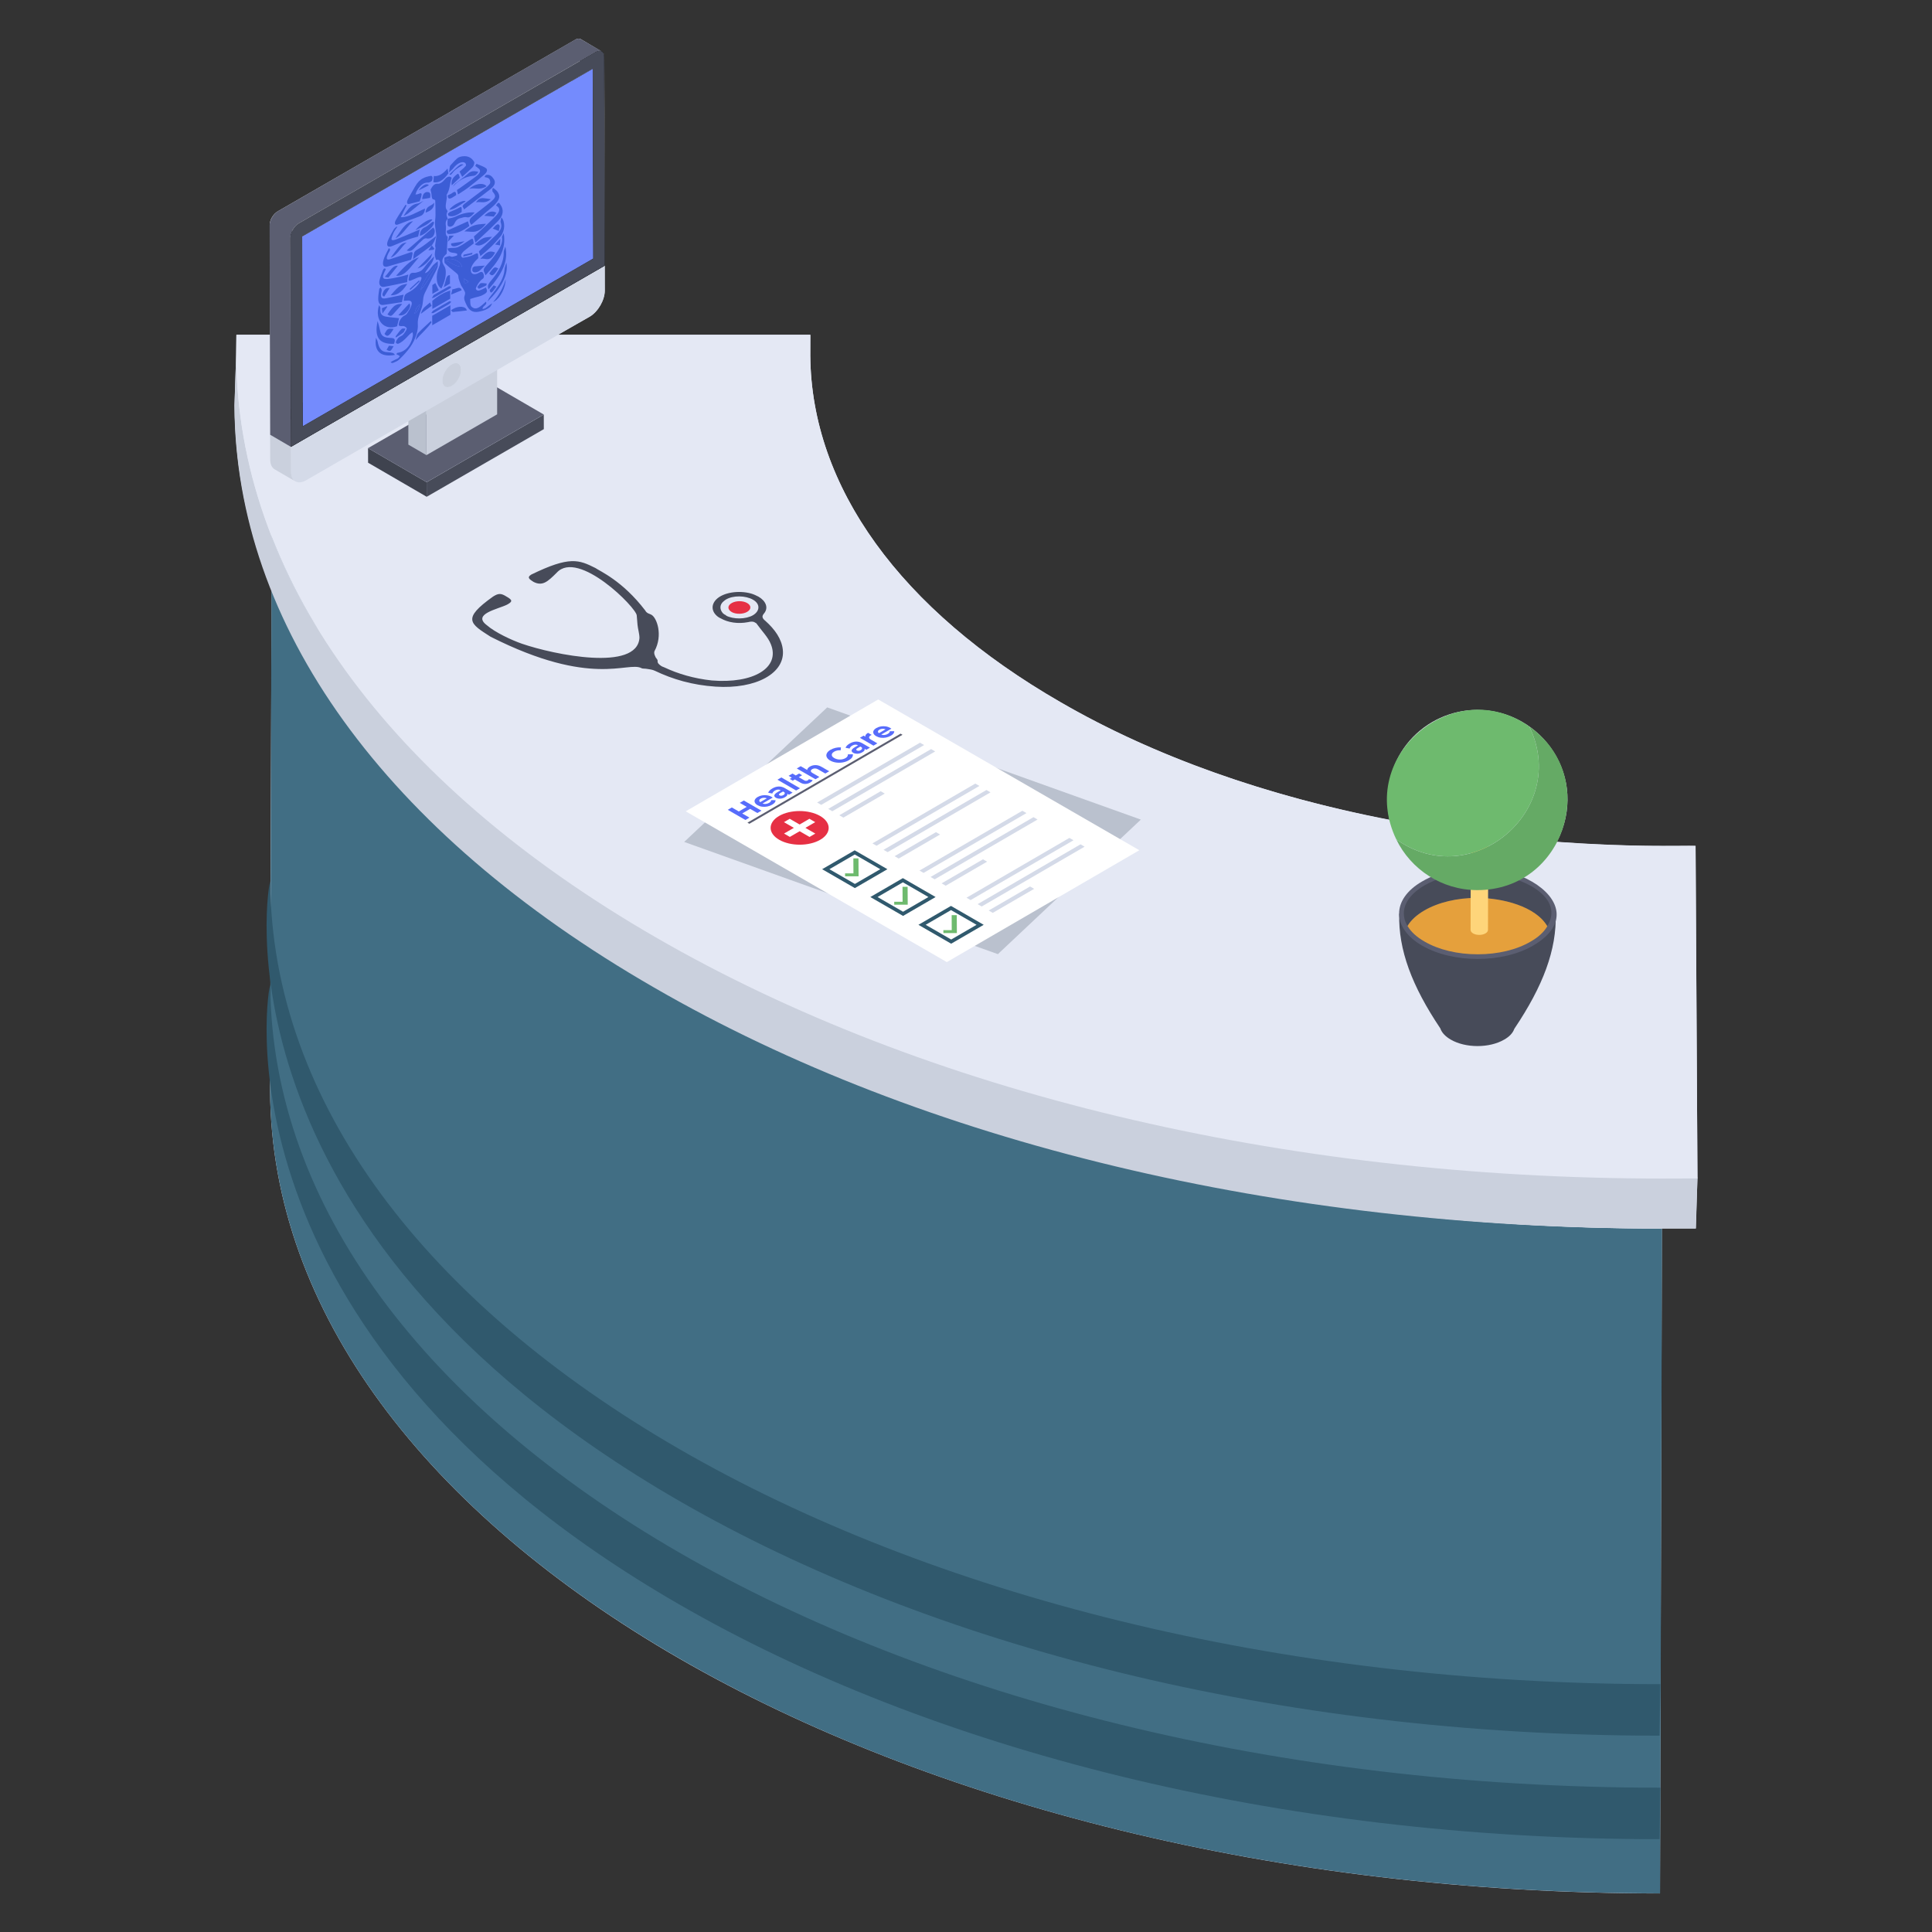 <svg id="Layer_1" enable-background="new 0 0 50 50" height="512" viewBox="0 0 50 50" width="512" xmlns="http://www.w3.org/2000/svg"><rect x="0" y="0" width="50" height="50" fill="#333333" stroke="none"/><g><g><path d="m43.93 30.472-.04 1.32h-.88l-.05 17.21c-9.9 0-18.87-2.33-25.38-6.08-6.51-3.76-10.56-8.96-10.59-14.69 0-.429.01-3.086.01-2.7-.003-.92 0-3.451 0-2.54l.03-7.72c-.62-1.55-.95-3.15-.96-4.78l.04-1.29.01-.54h.87l-.01-2.82c-.01-.14.09-.31.22-.38l7.68-4.43c.06-.04.12-.04.15-.02l.54.32c.04.02.07.07.07.14l.01 5.4v.65c0 .24-.17.54-.38.67l-.83.47h6.53v.55c.03 3.39 2.33 6.57 6.48 8.96 2.43 1.41 5.35 2.43 8.51 3.05-.297-1.679.933-2.85 2.27-2.85 1.674 0 2.914 1.762 2.06 3.42 2.035.139 2.953.091 3.59.1z" fill="#e4e8f4"/><g><g><g><g><g><g><g enable-background="new"><g><path d="m43.012 31.795-.049 17.205c-9.899 0-18.875-2.325-25.385-6.083s-10.554-8.951-10.589-14.687l.049-17.205c.035 5.735 4.079 10.928 10.589 14.687 6.51 3.759 15.486 6.083 25.385 6.083z" fill="#416e84"/></g><g><path d="m42.969 24.251c.02 2.513.034 5.03.042 7.543-9.899 0-18.875-2.325-25.385-6.083-6.51-3.759-10.554-8.951-10.589-14.687 4.345-0 8.69-0 13.023-0.0.024 3.652 2.6 6.958 6.746 9.352 4.146 2.394 9.861 3.874 16.163 3.874z" fill="#e4e8f4"/></g></g></g><g><g enable-background="new"><g><path d="m20.973 8.644-.049 17.205-.003.531.049-17.205z" fill="#e4e8f4"/></g><g><path d="m43.931 30.474-.046 1.321h-.918c-9.828 0-19.078-2.211-26.044-6.24-6.974-4.019-10.829-9.369-10.856-15.059l.046-1.321c.028 5.69 3.891 11.04 10.856 15.059 6.965 4.029 16.215 6.24 26.044 6.249z" fill="#cad0dd"/></g><g><path d="m43.882 21.892.048 8.606-.917.003c-9.829-.003-19.074-2.219-26.04-6.241-6.972-4.026-10.828-9.374-10.86-15.063l.003-.531 14.857-0-.003.531c.025 3.393 2.32 6.58 6.474 8.978 7.195 4.154 16.091 3.68 16.437 3.717z" fill="#e4e8f4"/></g></g></g></g><g><path d="m42.969 46.264-.018 1.334c-9.899 0-18.875-2.325-25.385-6.083-12.287-7.094-10.605-16.121-10.572-16.02.035 5.735 4.079 10.928 10.589 14.687 6.51 3.759 15.486 6.083 25.385 6.083z" fill="#30596d"/></g><g><path d="m42.969 43.585-.018 1.334c-9.899 0-18.875-2.325-25.385-6.083-12.287-7.094-10.605-16.121-10.572-16.02.035 5.735 4.079 10.928 10.589 14.687 6.51 3.759 15.486 6.083 25.385 6.083z" fill="#30596d"/></g></g></g><g><g><g enable-background="new"><g><path d="m9.525 11.598.001.377 1.516.881-.001-.377z" fill="#3f434f"/></g><g><path d="m11.041 12.48.001.377 3.032-1.751-.001-.377z" fill="#474b59"/></g><g><path d="m9.525 11.598 1.516.881 3.032-1.751-1.516-.881z" fill="#5b5e71"/></g></g><g><g enable-background="new"><g><path d="m10.568 9.878 0 1.629.468.272-0-1.629z" fill="#bac1ce"/></g><g><path d="m11.036 10.15 0 1.629 1.83-1.056-0-1.629z" fill="#cad0dd"/></g><g><path d="m10.568 9.878.468.272 1.83-1.056-.468-.272z" fill="#e7effb"/></g></g></g><g><g><g><g><g enable-background="new"><g><path d="m11.395 9.255c0.0.155-.108.343-.243.42.09.052.179.104.269.156.035.02.07.041.105.061.015.009.036.021.051.03.015.009.035.02.05.029l.063.036c.135-.078.243-.266.243-.42-.179-.104-.358-.208-.537-.312.179.104.358.208.537.312-0-.076-.027-.129-.07-.154l-.537-.312c.043.025.07.079.07.154z" fill="#e7effb"/></g><g><path d="m11.152 9.675c-.067.038-.128.042-.172.017l.537.312c.044.026.105.022.171-.017-.161-.094-.376-.219-.537-.312z" fill="#e7effb"/></g><g><path d="m11.862 9.413-.537-.312c-.044-.026-.106-.022-.174.017l.537.312c.068-.039.129-.043.174-.017z" fill="#d9def3"/></g><g><path d="m10.981 9.691.537.312c-.044-.025-.071-.08-.071-.157-0-.153.108-.341.241-.417l-.537-.312c-.133.077-.241.265-.241.417 0.0.077.027.131.071.157z" fill="#d9def3"/></g><g><path d="m15.653 7.518c.001.248-.174.549-.388.672l-7.344 4.24c-.214.124-.39.025-.391-.223l-.002-.643 8.123-4.69zm-3.964 2.47c.135-.078.243-.266.243-.42-0-.153-.11-.215-.244-.137-.133.077-.241.265-.241.417.001.155.11.217.243.14" fill="#d4dae8"/></g><g><path d="m11.688 9.43c-.133.077-.241.265-.241.417 0.0.155.11.217.243.14.135-.078.243-.266.243-.42-.001-.153-.11-.215-.244-.137z" fill="#cad0dd"/></g><g><path d="m15.651 6.875-.537-.312-8.123 4.69.537.312z" fill="#e7effb"/></g><g><path d="m6.99 11.252.003.642c0 .123.044.21.114.252l.536.311c-.069-.04-.111-.126-.111-.249l-.003-.645z" fill="#cad0dd"/></g></g><g enable-background="new"><g><path d="m15.339 1.78-.537-.312.014 4.911.537.312z"/></g><g><path d="m7.82 6.122-.537-.312.014 4.911.537.312z" fill="#fff"/></g><g><path d="m15.353 6.692-.537-.312-7.519 4.341.537.312z"/></g><g><path d="m15.415 1.343c.122-.07.221-.014.221.126l.015 5.405-8.123 4.69-.015-5.405c-0-.14.098-.311.22-.381zm-7.58 9.69 7.519-4.341-.014-4.911-7.519 4.341z"/></g><g><path d="m15.415 1.343c.122-.07.221-.014.221.126l.015 5.405-8.123 4.69-.015-5.405c-0-.14.098-.311.22-.381zm-7.58 9.69 7.519-4.341-.014-4.911-7.519 4.341z"/></g><g><path d="m15.339 1.78-.537-.312-7.519 4.341.537.312z" fill="#fff"/></g><g><path d="m6.977 5.846.015 5.406.536.313-.015-5.406c0-.14.099-.31.221-.381l7.68-4.435c.061-.036.117-.038.158-.015l-.539-.313c-.038-.023-.094-.02-.155.015l-7.683 4.435c-.122.071-.221.241-.219.381z" fill="#5b5e71"/></g></g></g><g><path d="m7.82 6.122.014 4.911 7.519-4.341-.014-4.911z" fill="#748bfd"/></g><g><g><path d="m11.722 7.997c-.017.01-.034.021-.05.033.019.018.031.046.052.044.118-.009.239-.026.358-.039-.023-.11-.203-.129-.36-.038z" fill="#3c5dd6"/></g><g><path d="m11.419 7.916c-.072.041-.143.083-.215.126l-.043.061.054-0c.023-.012.046-.025.069-.039.046-.026.092-.054.139-.081.046-.026.091-.052.137-.078.023-.013.046-.027.069-.041l.05-.053-.044-.018c-.072.04-.143.081-.215.122z" fill="#3c5dd6"/></g><g><path d="m12.274 6.896-.044.03c-.006.03-.012.067-.004.086.019.047.099.047.161.011.013-.007.024-.016.035-.026.035-.032.068-.066.127-.123-.108.007-.189.011-.274.022z" fill="#3c5dd6"/></g><g><path d="m12.435 7.332c-.023.013-.056.064-.083.093.017.017.027.053.048.046.06-.02.122-.056.185-.085l.012-.048c-.052-.003-.1-.019-.154-.009-.003 0-.005.001-.008.003z" fill="#3c5dd6"/></g><g><path d="m11.707 7.488c-.012.052-.023.094-.033.136.091-.038.179-.074.274-.113-.036-.12-.154-.028-.241-.023z" fill="#3c5dd6"/></g><g><path d="m11.998 6.592-.01.049c.077-.021.154-.039.231-.059l.008-.041c-.075.017-.152.033-.229.051z" fill="#3c5dd6"/></g><g><path d="m12.008 7.21c-.003.021-.004.04-.004.055.001.041.013.062.036.064.015.001.034-.005.058-.019.009-.005.018-.011.028-.018-.046-.031-.081-.056-.119-.082z" fill="#3c5dd6"/></g><g><path d="m10.702 6.721c-.168.097-.307.26-.451.414.064.009.122-.007.177-.038.146-.084.27-.282.416-.438-.05.015-.097.036-.142.062z" fill="#3c5dd6"/></g><g><path d="m10.239 7.897c-.065.037-.125.111-.212.241.052.033.076.047.107.029.025-.014.054-.048.107-.109.027-.03.056-.063.083-.093.029-.034.056-.063.085-.099-.068-.004-.12.004-.17.032z" fill="#3c5dd6"/></g><g><path d="m11.152 8.306c-.11.104-.224.201-.332.316-.033.036-.048.116-.064.18.135-.161.29-.285.412-.46z" fill="#3c5dd6"/></g><g><path d="m10.592 7.853c-.095.103-.187.201-.282.304.055.013.105.007.152-.02.04-.023.077-.061.112-.116.039-.061.058-.124.018-.168z" fill="#3c5dd6"/></g><g><path d="m10.041 8.518c-.029.017-.049.052-.09.123.036.045.066.061.102.04.035-.02.075-.074.133-.168-.077-.008-.115-.011-.145.006z" fill="#3c5dd6"/></g><g><path d="m10.848 7.253c-.081.073-.16.147-.241.22l.006.035c.083-.074.164-.147.245-.223z" fill="#3c5dd6"/></g><g><path d="m10.871 7.878c-.093.064-.118.138-.145.241.093-.066.116-.141.145-.241z" fill="#3c5dd6"/></g><g><path d="m10.974 4.791c-.043.025-.093.071-.145.139.102-.052.189-.095.27-.134-.028-.034-.072-.036-.125-.005z" fill="#3c5dd6"/></g><g><path d="m12.628 5.508c-.032.018-.064.044-.096.077.083.007.162.014.247.02.021-.029.043-.061.068-.097-.069-.044-.143-.044-.22-0z" fill="#3c5dd6"/></g><g><path d="m12.405 5.149c-.027.016-.056.043-.086.089.112-.027.203.029.328-.043.018-.011.037-.024.057-.04-.06-.008-.121-.021-.181-.025-.037-.003-.076-.005-.117.019z" fill="#3c5dd6"/></g><g><path d="m12.232 4.822c-.032.018-.063.041-.091.067.148-.044.262.041.432-.058.006-.004.013-.008.019-.012-.066-.082-.224-.077-.36.002z" fill="#3c5dd6"/></g><g><path d="m13.085 7.23c-.064.216-.169.411-.323.585.011-.004.023-.01.035-.016.149-.086.293-.363.288-.569z" fill="#3c5dd6"/></g><g enable-background="new"><g><path d="m13.105 6.798c-.023.078-.045.129-.047.173-.014.199-.117.374-.244.542-.05.067-.104.129-.153.199l-.043.09c.35-.339.549-.697.488-1.003z" fill="#3c5dd6"/></g><g><path d="m12.778 7.384c-.035.042-.07.084-.106.126.015.049.026.071.051.057.024-.014.06-.061.124-.15-.027-.011-.048-.02-.069-.032z" fill="#3c5dd6"/></g><g><path d="m13.079 6.381c-.021.065-.043.109-.043.14.007.276-.138.524-.333.749-.085.097-.089.154-.058.217.373-.426.512-.742.434-1.106z" fill="#3c5dd6"/></g><g><path d="m12.79 6.929c-.029.017-.062.061-.128.148.036.043.066.059.101.038.034-.02.074-.073.132-.168-.051-.024-.075-.036-.105-.019z" fill="#3c5dd6"/></g><g><path d="m13.036 6.033c-.023.054-.048.09-.045.105.034.167-.082.322-.186.47-.066.093-.141.179-.215.258-.064.068-.091.119-.058.177.013.024.021.055.031.082.348-.368.545-.661.473-1.093z" fill="#3c5dd6"/></g><g><path d="m12.949 6.181c-.05.053-.085.09-.137.146.044.008.079.014.129.024.002-.066.004-.107.008-.169z" fill="#3c5dd6"/></g><g><path d="m12.605 6.536c-.05.029-.105.083-.176.168.089-.036.168.036.26-.017.039-.022.08-.067.125-.152-.083-.032-.142-.036-.208.002z" fill="#3c5dd6"/></g><g><path d="m12.857 5.814c-.026.015-.06.049-.104.102.046.019.089.037.156.063.008-.06.031-.118.02-.141-.018-.034-.041-.043-.073-.024z" fill="#3c5dd6"/></g><g><path d="m12.975 5.622c-.01.061-.029.11-.018.133.04.104.015.192-.101.307-.145.141-.292.279-.44.421l-.021.029c.013.036.025.072.038.115.187-.148.367-.315.529-.52.108-.137.117-.374.013-.483z" fill="#3c5dd6"/></g><g><path d="m12.475 6.181c-.061.035-.123.092-.188.14.059.048.144.042.24-.014.065-.038.136-.098.206-.18-.083.012-.152.004-.227.038-.011.004-.021.01-.032.016z" fill="#3c5dd6"/></g><g><path d="m11.185 8.172c0.0.088.001.165.001.246.152-.087.314-.181.471-.272-0-.072-0-.148-.001-.246-.154.089-.316.182-.471.272z" fill="#3c5dd6"/></g><g><path d="m12.89 5.254c-.014.008-.031.027-.053.062l.019.015c.094.058.088.141-.037.27-.151.154-.309.295-.465.44-.027.025-.054.048-.089.078.013.048.023.094.038.16.199-.189.398-.366.587-.561.141-.144.153-.294.059-.424-.017-.024-.03-.057-.059-.041z" fill="#3c5dd6"/></g><g><path d="m11.6 7.13c-.026.015-.046.048-.059.103-.014.061-.037.127-.058.201.06-.035.112-.065.162-.093-0-.072-0-.143-.001-.22-.016-.001-.031.002-.044.009z" fill="#3c5dd6"/></g><g><path d="m11.415 7.622c-.077.044-.153.099-.227.164 0.0.076 0.0.143.001.21.149-.086.307-.177.463-.267-0-.067-0-.131-.001-.21-.078.023-.158.058-.236.103z" fill="#3c5dd6"/></g><g><path d="m11.387 7.54c-.055.032-.11.064-.165.097l-.048.08.058-.015c.143-.08.286-.163.43-.246l.012-.038-.052-.011c-.079.043-.158.087-.235.132z" fill="#3c5dd6"/></g><g><path d="m12.159 5.884c-.045.026-.092.061-.142.106.132-.007.249.044.388-.036.054-.031.111-.082.173-.163-.138.011-.269.006-.419.093z" fill="#3c5dd6"/></g><g><path d="m11.266 7.325c-.031.02-.058.041-.077.054 0.0.079 0.0.15.001.227.046-.026.098-.056.166-.096-.031-.063-.059-.121-.09-.185z" fill="#3c5dd6"/></g><g><path d="m11.538 6.725c-.004.002-.008.005-.011.007.137.069.254.161.425.173-.003-.058-.05-.111-.113-.149-.051-.03-.113-.05-.171-.055-.048-.004-.093.003-.129.023z" fill="#3c5dd6"/></g><g><path d="m12.769 4.866-.027.02.002.068c.106.125.098.156-.082.303-.131.104-.259.205-.39.306-.133.105-.149.155-.074.256.133-.115.261-.225.39-.335.075-.065.153-.12.224-.196.12-.127.141-.217.061-.33-.029-.038-.071-.062-.104-.093z" fill="#3c5dd6"/></g><g><path d="m11.675 6.298c-.015.097.103.102.239.024.035-.021.072-.047.108-.078-.114.018-.229.036-.347.055z" fill="#3c5dd6"/></g><g><path d="m11.618 6.627c.031-.004.054.021.083.019.04-.004.083-.022.127-.035l.008-.038c-.073-.056-.216.01-.254-.142.042-.007.064-.013.085-.013.06-.006.121.004.183-.022.027-.012.055-.027.083-.043.063-.036.128-.081.191-.122.022-.014.039-.025.054-.034.063-.036.066-.016.082.103-.083.065-.168.126-.251.195-.029.024-.07.079-.075.108-.004.031.023.068.046.067.085-.013.172-.025.26-.069.133-.065.133-.077.138.078-.019.02-.039.042-.062.062-.095.098-.141.199-.128.28.015.082.102.099.206.039.002-.001.004-.002.005-.003.073-.042.111-.016.124.077.011.08-.056.09-.087.129-.021.026-.048.054-.064.083-.025.043-.062.107-.056.13.008.031.046.052.079.043.056-.011.118-.049.181-.078.042.091.041.124-.046.174-.013.007-.027.015-.043.023-.066.036-.133.043-.2.063-.04.011-.079.024-.118.037.002.056-.002.118.013.165.011.035.042.052.071.067.045.024.093.012.142-.016.059-.034.12-.093.18-.146.048.085-.089.106-.087.186.025.004.05-.005.075-.019.025-.015.051-.035.076-.056.027-.022.055-.042.082-.058.006-.003.012-.006.018-.009-.019.039-.043.082-.07.103-.018.014-.036.026-.054.036-.076.044-.149.06-.226.076-.166.031-.256-.046-.317-.18-.029-.064-.077-.149-.051-.222.039-.106-0-.122-.019-.166-.021-.048-.056-.082-.077-.132-.023-.051-.04-.108-.057-.166-.006-.027-.002-.068-.015-.087-.019-.032-.05-.05-.075-.074-.09-.075-.181-.144-.263-.226-.023-.025-.011-.097-.013-.148.038-.012.08-.031.117-.036zm.334.278c-.003-.058-.05-.111-.113-.149-.051-.03-.113-.05-.171-.055-.048-.004-.093.003-.129.023-.004.002-.008.005-.011.007.138.069.254.161.425.173m.09.423c.015.001.034-.005.058-.019.009-.005.018-.011.028-.018-.046-.031-.081-.056-.119-.082-.003.021-.004.04-.004.055.001.041.013.062.036.064" fill="#3c5dd6"/></g><g><path d="m10.401 8.509c-.003.002-.006.004-.009.007-.054.05-.102.123-.153.189l.006.03c.066-.043.133-.082.197-.133.021-.017.033-.065.052-.102-.032.005-.066-.006-.093.009z" fill="#3c5dd6"/></g><g><path d="m10.067 8.947c-.023.037-.043.073-.062.105.05.026.075.039.098.026.022-.013.043-.048.083-.118-.04-.004-.075-.009-.119-.013z" fill="#3c5dd6"/></g><g><path d="m10.301 9.275.048-.056-.035-.025-.056-.027.019-.032.021-.005c.053-.009.101-.026.142-.05.144-.083.222-.245.245-.396.006-.032-.006-.058-.011-.087-.027.02-.056.037-.081.063-.076.082-.151.163-.232.21-.019.011-.038.02-.058.027-.023.006-.06-.018-.058-.038.006-.035.037-.088.066-.117.011-.011.023-.019.035-.026.008-.005.017-.009.025-.014.008-.004.015-.007.023-.012.013-.007.025-.016.035-.027.039-.042.083-.103.097-.152.008-.029-.038-.057-.067-.069-.025-.009-.06.001-.089-.001l-.048-.015c-.017-.076.047-.199.124-.246.01-.006.02-.011.031-.017.021-.012.042-.026.054-.046.046-.069.099-.148.118-.221.027-.092-.025-.119-.088-.117-.037.003-.073.004-.114.006.016-.136.023-.16.099-.204.011-.007.025-.014.04-.022.01-.005.019-.011.029-.016.095-.055.184-.13.257-.254.058-.1.047-.14-.034-.114-.062.019-.127.056-.189.078-.037.015-.089.037-.071-.043.01-.047.013-.11.059-.137.01-.006.022-.01.036-.012.033-.003.065.004.098-.006.037-.01.078-.02.115-.041.01-.006.021-.013.03-.021.056-.049.106-.13.16-.193.052-.059.106-.109.16-.166-.024.184-.161.284-.24.435.018-.004.034-.01.048-.019.072-.042.114-.133.17-.191.037-.038.077-.066.116-.098 0.0.048.004.091-.002.14l-.029.074c-.101.202-.203.401-.302.604-.019.037-.031.077-.039.116-.01.066-.012.127-.024.191-.031.164-.136.327-.121.5.015.168-.059.4-.196.596-.083.117-.182.223-.28.317-.018.018-.037.032-.058.044-.037.021-.076.035-.112.05-.023.008-.042-.009-.06-.018.014-.01.028-.018.041-.026.056-.032.106-.051.154-.075zm1.002-2.411c-.004.002-.007.003-.011.006-.094.054-.274.314-.362.513-.021.046-.036.088-.045.125.164-.19.286-.414.418-.643m-.432 1.014c-.093.064-.118.138-.145.241.093-.066.116-.141.145-.241" fill="#3c5dd6"/></g><g><path d="m11.291 6.87c-.094.054-.274.314-.362.513-.021.046-.036.088-.045.125.164-.19.286-.413.418-.643-.004.002-.007.003-.011.006z" fill="#3c5dd6"/></g><g><path d="m11.627 6.099c-.012.05-.023.094-.039.159.062-.062.108-.11.16-.161-.04.001-.077.001-.121.003z" fill="#3c5dd6"/></g><g><path d="m11.562 5.974c-.006.109.079.081.14.077.093-.008.192-.043.297-.104.047-.027.096-.06.147-.097-.015-.051-.029-.095-.036-.123-.189.085-.365.166-.548.247z" fill="#3c5dd6"/></g><g><path d="m12.568 4.532-.029.05c.04.011.085.013.115.039.023.02.038.069.032.113-.004.026-.056.08-.089.106-.189.145-.382.283-.571.43-.114.087-.008.1-.022.154.236-.182.463-.353.689-.529.11-.085.141-.172.089-.257-.048-.075-.109-.136-.212-.107z" fill="#3c5dd6"/></g><g><path d="m11.586 5.662c-.002.053-.01.114-.002.16.009.05.068.057.118.028.023-.013.044-.034.057-.062.03-.067.062-.1.095-.119.034-.02.069-.024.104-.034.044-.016.089-.021.125-.012.03.008.058.002.086-.015.038-.022.076-.062.115-.109-.146-.014-.32.02-.488.103-.072.037-.14.041-.21.06z" fill="#3c5dd6"/></g><g><path d="m11.586 5.659-.002.004.001-0z" fill="#3c5dd6"/></g><g><path d="m11.584 5.662.002-.004-.002.003z" fill="#3c5dd6"/></g><g><path d="m11.178 6.348c-.031.044-.062.088-.091.131.044-.004.087-.01.133-.015l.021-.029c-.021-.029-.044-.056-.065-.085z" fill="#3c5dd6"/></g><g><path d="m11.189 6.557c-.139.142-.251.255-.384.391.04-.013.078-.03.113-.05.085-.049.156-.118.223-.213.019-.025.025-.067.048-.128z" fill="#3c5dd6"/></g><g><path d="m11.646 5.483-.058.05.019.049c.077.034.164.011.26-.044.026-.015.053-.033.081-.052.006-.154.004-.15-.115-.084-.062.033-.125.053-.187.082z" fill="#3c5dd6"/></g><g><path d="m11.809 5.276c-.075.044-.148.1-.184.153.064-.001.128-.028.19-.064.079-.046.158-.107.237-.154-.028-.031-.139.005-.243.066z" fill="#3c5dd6"/></g><g><path d="m12.331 4.24-.031.054.075.057c.079.057.065.12-.056.214-.131.1-.262.189-.392.284-.031.023-.062.041-.102.068.011.037.017.072.029.115.089-.061.181-.114.272-.183.135-.104.27-.215.403-.326.075-.062.099-.134.047-.171-.073-.051-.162-.076-.246-.112z" fill="#3c5dd6"/></g><g><path d="m9.772 8.31c-.094.439.058.6.424.589.037-.1.027-.142-.05-.15-.11-.011-.239-.001-.289-.125-.023-.061-.034-.133-.051-.2-.011-.039-.023-.075-.034-.114z" fill="#3c5dd6"/></g><g><path d="m10.359 7.398c-.066.038-.129.106-.249.245.071.002.137-.014.199-.05.082-.048.158-.129.231-.248-.079.013-.131.024-.181.053z" fill="#3c5dd6"/></g><g><path d="m12.161 4.457c-.017.01-.035.023-.054.041-.106.097-.218.169-.328.256-.021.017-.039.044-.058.076.076-.082.15-.142.225-.185.087-.05.173-.077.259-.089.03-.004.064-.002.098-.022.025-.015.051-.041.075-.089-.035-.006-.067-.014-.098-.015-.039 0-.075.003-.118.027z" fill="#3c5dd6"/></g><g><path d="m9.883 7.978c.004.041.009.079.015.135.052-.073.087-.119.12-.165l-.002-.025c-.046.019-.089.037-.133.055z" fill="#3c5dd6"/></g><g><path d="m11.29 6.107c-.05.038-.077.061-.104.079-.11.083-.218.174-.328.239-.013.007-.024.014-.035.02-.11.064-.112.073-.133.265.166-.124.328-.244.488-.363l-.002.004c.021-.034.043-.068.06-.102.019-.039.029-.076.054-.143z" fill="#3c5dd6"/></g><g><path d="m9.81 7.896c-.126.393.135.67.467.547.016-.069.033-.136.051-.209-.11-.013-.231-.02-.343-.041-.089-.015-.158-.064-.14-.216.004-.026-.017-.045-.036-.082z" fill="#3c5dd6"/></g><g><path d="m11.842 4.501c-.019.011-.05.038-.07.056-.081.078-.097.157-.08.238.066-.062.127-.121.209-.197-.013-.031-.019-.077-.042-.1-.003-.003-.009-.001-.017.004z" fill="#3c5dd6"/></g><g><path d="m11.185 5.747c-.052.039-.105.088-.156.118-.007.004-.015.008-.022.011-.011.005-.021.01-.03.015-.075.043-.109.107-.111.212.032-.008.063-.022.093-.039.076-.044.148-.114.218-.188.021-.022.039-.061.052-.092l-.002-.049z" fill="#3c5dd6"/></g><g><path d="m9.989 7.469c-.021.012-.043.035-.065.075-.043.08-.031.113.019.132.048-.075.093-.145.143-.224-.035.002-.066-.002-.097.016z" fill="#3c5dd6"/></g><g><path d="m11.21 5.888c-.222.193-.444.385-.685.594.055.02.094.018.132-.004.025-.015.051-.038.08-.07.068-.075.139-.147.211-.208.007-.006.015-.012.022-.016.025-.015.054-.02.071-.014.035.011.087.002.127-.021.021-.012.039-.028.05-.048.048-.082.043-.173-.009-.212z" fill="#3c5dd6"/></g><g><path d="m11.904 4.266c-.045.026-.115.094-.274.246.015.013.029.013.041.006.021-.012.039-.045.061-.07.039-.047.087-.079.133-.11.02-.014.041-.026.062-.039.022-.013.045-.025.069-.039-.036-.01-.056-.015-.092.005z" fill="#3c5dd6"/></g><g><path d="m11.014 5.734c-.095.055-.203.142-.261.224.093-.05.179-.082.262-.13.06-.035.118-.077.176-.14-.021-.025-.094-.002-.177.046z" fill="#3c5dd6"/></g><g><path d="m9.854 7.44-.037.029c-.01.085-.029.174-.028.255-.002.109.034.181.132.168.158-.024.314-.047.48-.072.021-.086.031-.135.045-.194-.152.033-.301.064-.451.093-.133.024-.156-.02-.117-.198.008-.031-.015-.053-.023-.082z" fill="#3c5dd6"/></g><g><path d="m11.235 5.245c-.02.028-.044.046-.069.06-.009.005-.017.009-.026.014-.002.001-.005.003-.007.004-.056.032-.11.066-.119.181.037-.014.07-.028.097-.044.088-.051.127-.116.125-.215z" fill="#3c5dd6"/></g><g><path d="m11.871 4.072c-.067.039-.147.135-.214.208-.023.025-.021.098-.037.181.054-.053.087-.074.112-.108.041-.054.089-.096.136-.123.065-.038.129-.046.17-.012.015.011.023.039.023.066l-.056.061c-.035.032-.07.06-.112.096.025.05.044.085.069.135.091-.084.185-.162.274-.254.023-.023.048-.109.037-.129-.075-.136-.208-.178-.366-.135-.011.003-.023.008-.035.015z" fill="#3c5dd6"/></g><g><path d="m10.201 6.898c-.086.05-.152.178-.243.265.044.008.069.015.094.02.081-.102.162-.201.244-.304-.035-.006-.066.002-.095.019z" fill="#3c5dd6"/></g><g><path d="m11.249 4.772c-.042.024-.074.073-.106.137.008.045.023.085.025.131.004.064.009.126.071.124l.025.024c.004.129.009.258.007.388 0.0.074-.018.159-.014.228.006.101.028.194.034.296.004.038-.008.088-.014.135-.006.044-.014.089-.016.131l.011.051c-.006.059-.02.122-.02.177.002.046.021.086.034.133.098-.028.133.047.075.186-.099.234-.069.482.062.554.087-.174.13-.34.109-.488-.009-.052-.034-.095-.059-.136-.052-.087-.023-.185.087-.277.008-.143.016-.286.026-.431v-.01c-.081-.039-.036-.175-.046-.27-.006-.06-.021-.12.045-.194-.011-.058-.056-.094-.002-.191l-.015-.035c-.083-.081.022-.278-.011-.39.097-.152.076-.292.132-.444-.035-.03-.07-.041-.114-.015-.025.014-.052.04-.083.079-.021.026-.051.051-.08.068-.03.017-.059.027-.077.023-.032-.004-.059.002-.083.015z" fill="#3c5dd6"/></g><g><path d="m10.411 6.309c-.063.036-.124.119-.3.359.018-.007.036-.015.053-.025.142-.082.228-.263.36-.369-.048.009-.08.016-.112.034z" fill="#3c5dd6"/></g><g><path d="m9.942 6.95c-.012.007-.025.025-.037.057-.033.086-.066.172-.085.254-.021.098.025.176.115.163.195-.032.395-.08.603-.123.004-.05.004-.076.01-.106.004-.026.012-.055.021-.091-.079.022-.156.047-.231.061-.106.023-.214.047-.316.056-.116.007-.156-.029-.038-.25-.012-.021-.026-.029-.042-.02z" fill="#3c5dd6"/></g><g><path d="m11.005 4.983c-.018.01-.037.026-.044.041-.021.038-.033.088-.035.125 0 .009.046-.003.071-.005.044-.009.089-.016.133-.024.031-.144-.028-.154-.094-.149-.008.001-.019.005-.03.012z" fill="#3c5dd6"/></g><g><path d="m10.574 5.764c-.133.077-.229.257-.338.4.016-.006.032-.014.047-.023.153-.089.264-.294.407-.414-.042.003-.08.016-.116.037z" fill="#3c5dd6"/></g><g><path d="m10.062 6.424c-.043.09-.087.167-.118.247-.056.149-.053.27.105.222.195-.06.389-.112.59-.171l.023-.078c.031-.125.02-.139-.075-.102-.162.058-.326.114-.488.165-.104.031-.114-.013-.048-.154.023-.044.079-.105.012-.129z" fill="#3c5dd6"/></g><g><path d="m10.687 5.308c-.089.052-.167.151-.243.284.025-.014.05-.026.075-.041.017-.01.033-.02.05-.034.137-.108.276-.224.394-.321-.037.017-.106.066-.164.073-.039.004-.076.018-.112.038z" fill="#3c5dd6"/></g><g><path d="m10.268 5.861c-.027.025-.058.043-.075.072-.05.081-.095.167-.135.25-.083.174-.026.235.098.182.135-.056.268-.114.401-.165.087-.031.172-.052.264-.078.014-.061.025-.11.043-.183-.212.091-.411.178-.609.256-.044.018-.11.033-.121.005-.011-.03.025-.115.049-.172.025-.053.062-.1.095-.15z" fill="#3c5dd6"/></g><g><path d="m10.495 5.299c-.085.133-.176.262-.251.396-.048.087-.02.143.05.117.189-.069.38-.145.569-.214.014-.005.027-.011.039-.018.056-.032.089-.086.1-.184-.206.085-.424.235-.629.225.056-.116.101-.209.149-.303z" fill="#3c5dd6"/></g><g><path d="m10.935 4.62c-.068.039-.134.102-.194.21-.062.11-.13.221-.186.332-.033.069-.029.129.036.116.089-.021.179-.043.27-.068.017-.05.029-.079.037-.11.029-.098.012-.117-.065-.082-.027.013-.054.012-.081.016.014-.04.025-.081.048-.116.048-.079.098-.131.151-.162.044-.025.09-.035.138-.031.013 0 .036-.01.056-.021.018-.011.034-.023.037-.03.021-.069.02-.134-.044-.12-.068.013-.136.029-.202.067z" fill="#3c5dd6"/></g></g><g><path d="m11.227 4.556c-.004.057-.008.11-.012.16.066.011.131.001.196-.037.064-.037.128-.1.194-.195-.006-.032-.015-.077-.023-.123-.058.07-.115.12-.171.153-.06.035-.12.049-.184.042z" fill="#3c5dd6"/></g><g><path d="m9.731 8.742c-.061.389.168.505.492.442-.019-.018-.033-.045-.058-.05-.06-.015-.127-.018-.189-.025-.123-.02-.177-.125-.203-.268-.006-.03-.023-.054-.042-.1z" fill="#3c5dd6"/></g><g><path d="m11.128 7.827c-.085.087-.197.126-.236.294.098-.073.185-.138.278-.206-.013-.031-.025-.055-.042-.088z" fill="#3c5dd6"/></g><g><path d="m11.586 5.056c.005.089.035.107.129.052.025-.015.056-.035.092-.06-.004-.064-.018-.104-.079-.069-.008.004-.016.01-.025.017-.008.006-.016.012-.024.016-.028.016-.058.026-.092.044z" fill="#3c5dd6"/></g></g><g><path d="m15.415 1.343c.122-.07.221-.014.221.126l.015 5.405-8.123 4.69-.015-5.405c-0-.14.098-.311.22-.381zm-7.58 9.69 7.519-4.341-.014-4.911-7.519 4.341.001.317" fill="#474b59"/></g></g></g></g></g></g><g><path d="m40.261 23.644c.029.939-.329 1.876-1.065 2.973-.002.002-.005.007-.007.012-.036.102-.123.199-.261.276-.38.223-1.0.223-1.382 0-.143-.082-.235-.184-.271-.291-.734-1.094-1.089-2.034-1.063-2.97z" fill="#474b59"/><g><path d="m39.673 24.474c-.789.458-2.073.458-2.867 0s-.796-1.201-.007-1.659c1.912-1.111 4.745.572 2.874 1.659z" fill="#5b5e71"/><g><path d="m36.859 22.918c-.341.199-.53.458-.528.724 0 .111.032.218.094.322.087-.148.235-.283.433-.4.363-.21.85-.327 1.37-.327.64 0 1.513.217 1.813.734.659-1.05-1.81-1.849-3.183-1.053z" fill="#474b59"/><path d="m38.23 23.237c-.52 0-1.007.116-1.37.327-.199.116-.346.252-.433.4.087.15.237.288.441.404.366.213.855.329 1.375.329s1.007-.116 1.37-.329c.201-.114.346-.249.431-.397-.298-.513-1.156-.733-1.813-.733z" fill="#e5a03c"/></g></g><g><g enable-background="new"><g><path d="m38.516 21.501-.007 2.564c-0.0.033-.022.067-.066.092-.088.051-.23.051-.318.001-.044-.026-.067-.059-.067-.093l.007-2.564c-0.0.171.449.172.45.001z" fill="#fed57a"/></g><g><path d="m38.45 21.593c-.213.124-.527-.063-.319-.184.087-.051.528.062.319.184z" fill="#e5a03c"/></g></g></g><g><path d="m39.578 18.802c1.052 2.154-1.482 4.308-3.442 2.922.378.777 1.177 1.312 2.099 1.312 2.277 0 3.192-2.932 1.344-4.234z" fill="#65aa65"/><path d="m39.578 18.802c-1.937-1.369-4.49.741-3.442 2.922 1.957 1.384 4.495-.765 3.442-2.922z" fill="#6eba6e"/></g></g></g><g><g enable-background="new"><g><path d="m19.799 16.061c-.07-.06-.09-.11-.03-.18.13-.15.05-.33-.14-.44-.06-.03-.12-.06-.19-.08-.32-.09-.72-.03-.9.15-.14.14-.13.32.04.45.02.01.04.03.07.04.19.11.45.15.71.1.08-.02.14-.02.18.01.02.01.04.019.05.04.12.17.29.34.36.519.25.61-.45 1.03-1.53.94-.46-.05-.87-.17-1.23-.34-.03-.01-.05-.02-.07-.03-.06-.04-.11-.08-.1-.14 0-.04-.05-.07-.06-.11-.02-.04-.04-.09-.02-.14.222-.409.062-.861-.08-.94-.037-.025-.12-.03-.16-.11-.592-.777-1.19-1.026-1.29-1.1-.428-.214-.665-.315-1.66.17-.13.08-.03.13.06.19.231.116.364-.004.6-.24.557-.608 2.07.914 2.07 1.11.01.08.01.16.02.24.01.11.05.231.05.34-.062.875-2.207.436-3.04.15-.271-.094-.695-.292-.91-.48-.388-.291.292-.416.52-.53.15-.08.15-.12-.01-.21-.14-.09-.21-.09-.35 0-.809.576-.599.697-.06 1.04 2.621 1.323 3.539.63 3.9.81.03.02.09.01.14.02.07.01.15.02.21.05.46.22.97.37 1.57.41 1.05.07 1.81-.35 1.74-.96-.03-.27-.2-.52-.46-.75zm-.31-.14c-.19.11-.51.11-.7.01 0 0 0 0 0-.01-.03-.01-.06-.03-.08-.05-.09-.1-.09-.23.03-.32.01-.01.03-.02.04-.03.19-.12.52-.11.71 0s.18.29 0 .4z" fill="#474b59"/></g><g><path d="m19.336 15.606c.112.065.111.163-0.0.229-.106.063-.29.066-.397.006-.117-.068-.118-.17.001-.236.112-.062.288-.061.396.001z" fill="#e63044"/></g></g></g><g><g><path d="m29.525 21.211-3.7 3.482-8.118-2.904 3.701-3.482z" fill="#bac1ce"/></g><g><path d="m29.486 22.004-4.982 2.895-6.758-3.902 4.982-2.895z" fill="#fff"/></g><g><g><g><path d="m22.559 19.019c-.012.006-.02.01-.024.012-.029.017-.044.035-.043.054-.001.019.016.038.049.057l.165.096-.101.059-.351-.203.096-.056.047.027c-.005-.017-.002-.034.01-.051.012-.017.032-.033.058-.049z" fill="#576cfb"/></g><g><path d="m23.142 18.924c.005.04-.024.079-.087.116-.04.023-.082.039-.127.048-.045.009-.09.01-.134.004-.044-.006-.083-.02-.118-.04-.034-.02-.057-.042-.069-.067-.011-.025-.011-.051.002-.076.013-.025.037-.048.072-.068.035-.02.072-.034.115-.041.042-.007.085-.008.128-.001.043.006.083.021.119.042.001.001.011.006.026.017l-.264.153c.027.01.055.013.085.01.031-.003.058-.012.085-.028.018-.01.031-.021.04-.032.009-.011.013-.024.014-.037zm-.396.051.172-.1c-.025-.011-.053-.015-.081-.014-.029.001-.054.009-.077.022s-.035.028-.038.045c-.002.017.005.032.025.047" fill="#576cfb"/></g><g><path d="m22.375 19.378c.013.03-.006.06-.057.09-.027.016-.054.027-.083.033-.029.006-.057.008-.083.004-.027-.003-.05-.01-.071-.022-.032-.018-.045-.041-.04-.065.006-.025.034-.052.085-.082l.08-.047c-.022-.013-.046-.019-.071-.018-.025.002-.051.01-.078.025-.019.011-.035.023-.046.037-.012.014-.02.027-.022.04l-.106-.02c.005-.018.018-.038.037-.058.019-.02.043-.037.071-.053.054-.032.108-.048.163-.05.054-.002.108.012.16.042l.2.116-.094.055zm-.153.053c.017-.002.035-.007.053-.018.017-.01.029-.021.034-.034.005-.012.003-.025-.007-.037l-.036-.021-.07.04c-.041.024-.048.043-.02.06.013.007.028.011.046.009" fill="#576cfb"/></g><g><path d="m22.071 19.52c.005.028-.002.055-.019.082-.018.027-.047.051-.087.074-.046.027-.097.045-.154.055-.058.01-.115.011-.172.003s-.108-.025-.154-.051c-.045-.026-.075-.056-.089-.089-.015-.033-.014-.066.004-.1.017-.033.048-.064.095-.09.04-.023.082-.039.128-.05s.092-.015.14-.012l-.006.075c-.066-.003-.121.009-.167.035-.028.016-.047.034-.056.054s-.01.04 0.0.06c.01.02.029.038.058.054s.059.027.093.033c.035.005.069.005.104 0 .034-.006.066-.017.093-.033.046-.027.065-.059.06-.097z" fill="#576cfb"/></g><g><path d="m21.46 19.96-.101.059-.185-.107c-.027-.016-.054-.024-.08-.025-.025-.001-.051.005-.073.018-.026.015-.038.031-.037.049s.017.036.048.054l.173.1-.101.059-.483-.279.101-.059.169.098c-0-.015.005-.031.018-.046.012-.015.029-.029.052-.042.043-.025.091-.038.143-.038s.104.014.156.044z" fill="#576cfb"/></g><g><path d="m20.704 20.4-.101.058-.483-.279.101-.059z" fill="#576cfb"/></g><g><path d="m21.03 20.19c-.003.01-.009.021-.02.031-.011.011-.025.02-.04.03-.042.024-.084.037-.127.038-.044.001-.087-.01-.128-.034l-.144-.083-.054.031-.078-.045.054-.031-.085-.049.101-.059.085.049.087-.05.078.045-.087.05.143.082c.015.009.029.013.045.013.015 0.0.03-.004.044-.012.016-.009.026-.02.028-.031z" fill="#576cfb"/></g><g><path d="m20.374 20.541c.013.03-.006.06-.057.09-.027.016-.054.027-.083.033-.029.006-.057.008-.083.004-.027-.003-.05-.01-.071-.022-.032-.018-.045-.041-.04-.065.006-.025.034-.052.085-.082l.08-.047c-.022-.013-.046-.019-.071-.018-.025.002-.051.01-.078.025-.018.011-.034.023-.046.037-.012.014-.02.027-.022.04l-.107-.02c.005-.018.018-.038.037-.058s.043-.037.071-.053c.054-.032.108-.048.163-.05.054-.002.108.012.16.042l.2.116-.094.055zm-.153.053c.017-.002.035-.007.053-.018.017-.01.029-.021.034-.034s.003-.025-.007-.037l-.036-.021-.07.04c-.041.024-.048.043-.02.06.013.007.028.011.046.009" fill="#576cfb"/></g><g><path d="m20.07 20.709c.005.04-.024.079-.087.116-.04.023-.082.039-.127.048-.045.009-.09.01-.134.004-.044-.006-.083-.02-.118-.04-.034-.02-.057-.042-.068-.068-.011-.025-.012-.05.002-.076.013-.025.037-.048.072-.068.034-.02.072-.034.115-.041.042-.007.085-.008.128-.001.043.006.083.02.12.042.001.001.01.006.025.017l-.264.153c.027.01.055.013.085.01s.058-.012.085-.028c.018-.01.031-.021.04-.032s.013-.024.014-.037zm-.396.051.172-.1c-.025-.011-.053-.015-.081-.014-.029.001-.054.009-.077.022-.022.013-.035.028-.038.045-.002.016.006.032.025.047" fill="#576cfb"/></g><g><path d="m19.706 20.98-.105.061-.187-.108-.205.119.187.108-.105.061-.456-.263.105-.061.18.104.205-.119-.18-.104.105-.061z" fill="#576cfb"/></g></g><g><path d="m23.357 19.016-3.963 2.303-.05-.029 3.963-2.303z" fill="#5b5e71"/></g></g><g><g><path d="m21.098 21.277-.254.148.256.148-.149.087-.256-.148-.254.147-.15-.087.254-.147-.256-.148.149-.087.256.148.254-.148z" fill="#fff"/></g><g><path d="m22.898 20.538-1.071.622-.106-.061 1.071-.622z" fill="#d4dae8"/></g><g><path d="m21.224 21.117c.295.17.296.446.004.616-.293.17-.768.17-1.063 0-.294-.17-.295-.445-.003-.616.293-.17.768-.17 1.062-0zm-.273.543.149-.087-.256-.148.254-.148-.15-.087-.254.148-.256-.148-.149.087.256.148-.254.147.15.087.254-.147z" fill="#e63044"/></g><g enable-background="new"><g><path d="m23.916 19.282-2.663 1.548-.106-.061 2.663-1.548z" fill="#d4dae8"/></g><g><path d="m24.203 19.447-2.663 1.548-.106-.061 2.663-1.548z" fill="#d4dae8"/></g></g></g><g><g><path d="m23.366 22.726.847.489-.842.489-.847-.489zm.005.87.656-.381-.66-.381-.656.381z" fill="#30596d"/></g><g><path d="m22.217 22.215.003.464-.349-0-.001-.076.217 0-.002-.388z" fill="#6eba6e"/></g><g><path d="m26.764 23.003-1.071.622-.106-.061 1.071-.622z" fill="#d4dae8"/></g><g enable-background="new"><g><path d="m25.347 20.34-2.663 1.548-.106-.061 2.663-1.548z" fill="#d4dae8"/></g><g><path d="m25.634 20.506-2.663 1.548-.105-.061 2.663-1.548z" fill="#d4dae8"/></g><g><path d="m24.329 21.597-1.071.622-.106-.061 1.071-.622z" fill="#d4dae8"/></g><g><path d="m26.565 21.043-2.663 1.548-.106-.061 2.663-1.548z" fill="#d4dae8"/></g><g><path d="m26.852 21.209-2.663 1.548-.106-.061 2.663-1.548z" fill="#d4dae8"/></g><g><path d="m25.546 22.3-1.071.622-.106-.061 1.071-.622z" fill="#d4dae8"/></g><g><path d="m27.782 21.746-2.663 1.548-.106-.061 2.663-1.548z" fill="#d4dae8"/></g><g><path d="m28.069 21.912-2.663 1.548-.105-.061 2.663-1.548z" fill="#d4dae8"/></g></g><g><path d="m22.119 22.006.847.489-.842.489-.847-.489zm.006.87.656-.381-.66-.381-.656.381z" fill="#30596d"/></g><g><path d="m23.489 22.95.003.464-.349-0-.001-.076.217 0-.002-.388z" fill="#6eba6e"/></g><g><path d="m24.761 23.684.003.464-.349-0-.001-.076.217 0-.002-.388z" fill="#6eba6e"/></g><g><path d="m24.611 23.445.847.489-.842.489-.847-.489zm.006.87.656-.381-.661-.381-.656.381z" fill="#30596d"/></g></g></g></g></g></g></svg>